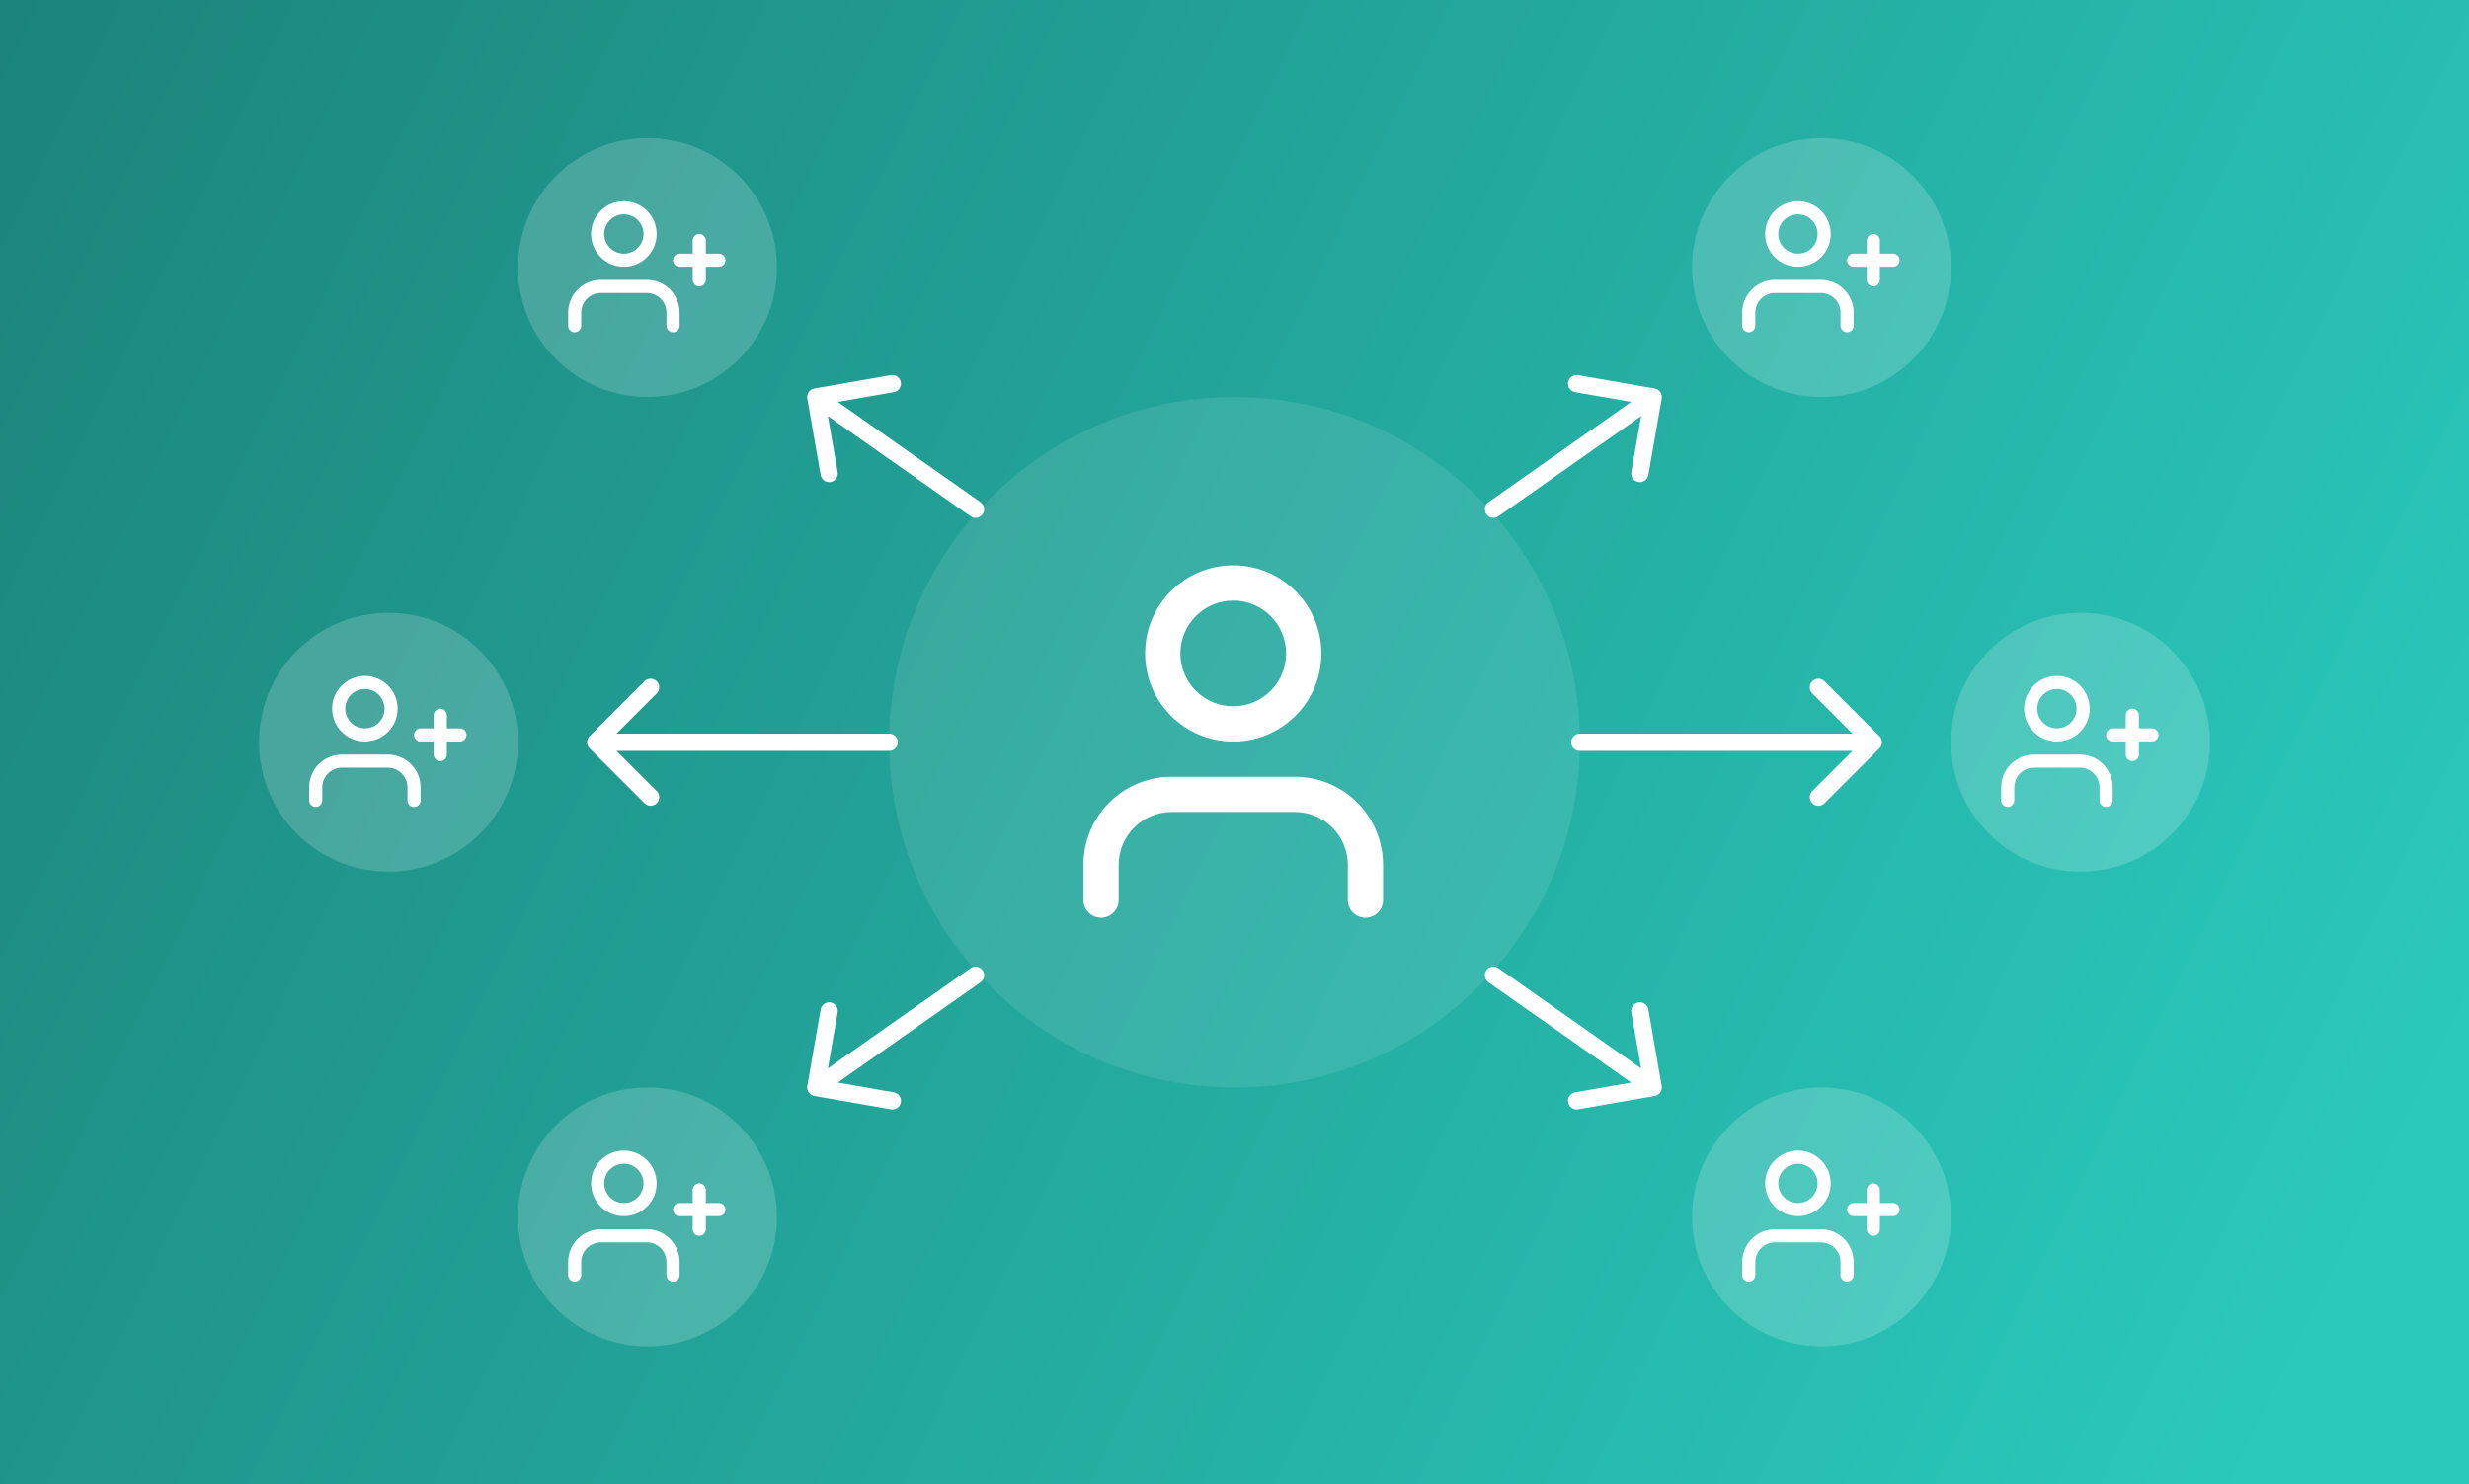 <svg width="572" height="344" viewBox="0 0 572 344" fill="none" xmlns="http://www.w3.org/2000/svg">
<rect x="0" y="0" width="572" height="344" fill="#333333" stroke="none"/>
<path d="M0 0H572V344H0V0Z" fill="url(#paint0_linear)"/>
<circle opacity="0.1" cx="286" cy="172" r="80" fill="white"/>
<path fill-rule="evenodd" clip-rule="evenodd" d="M273.458 151.417C273.458 144.651 278.943 139.167 285.708 139.167C292.474 139.167 297.958 144.651 297.958 151.417C297.958 158.182 292.474 163.667 285.708 163.667C278.943 163.667 273.458 158.182 273.458 151.417ZM285.708 131C274.432 131 265.292 140.141 265.292 151.417C265.292 162.692 274.432 171.833 285.708 171.833C296.984 171.833 306.125 162.692 306.125 151.417C306.125 140.141 296.984 131 285.708 131ZM271.417 180C266.002 180 260.809 182.151 256.98 185.98C253.151 189.809 251 195.002 251 200.417V208.583C251 210.839 252.828 212.667 255.083 212.667C257.338 212.667 259.167 210.839 259.167 208.583V200.417C259.167 197.168 260.457 194.052 262.755 191.755C265.052 189.457 268.168 188.167 271.417 188.167H300C303.249 188.167 306.365 189.457 308.662 191.755C310.959 194.052 312.25 197.168 312.25 200.417V208.583C312.25 210.839 314.078 212.667 316.333 212.667C318.588 212.667 320.417 210.839 320.417 208.583V200.417C320.417 195.002 318.266 189.809 314.437 185.98C310.608 182.151 305.415 180 300 180H271.417Z" fill="white"/>
<path d="M383.344 90.03C384.432 90.22 385.16 91.256 384.97 92.344L381.874 110.076C381.684 111.164 380.648 111.892 379.56 111.702C378.472 111.512 377.744 110.476 377.934 109.388L380.686 93.626L364.924 90.874C363.836 90.684 363.108 89.648 363.298 88.56C363.488 87.472 364.524 86.744 365.612 86.934L383.344 90.03ZM347.15 119.636C346.246 120.271 344.999 120.054 344.364 119.15C343.729 118.246 343.946 116.999 344.85 116.364L347.15 119.636ZM384.15 93.636L347.15 119.636L344.85 116.364L381.85 90.364L384.15 93.636Z" fill="white"/>
<path d="M383.344 253.97C384.432 253.78 385.16 252.744 384.97 251.656L381.874 233.924C381.684 232.836 380.648 232.108 379.56 232.298C378.472 232.488 377.744 233.524 377.934 234.612L380.686 250.374L364.924 253.126C363.836 253.316 363.108 254.352 363.298 255.44C363.488 256.528 364.524 257.256 365.612 257.066L383.344 253.97ZM347.15 224.364C346.246 223.729 344.999 223.946 344.364 224.85C343.729 225.754 343.946 227.001 344.85 227.636L347.15 224.364ZM384.15 250.364L347.15 224.364L344.85 227.636L381.85 253.636L384.15 250.364Z" fill="white"/>
<path d="M435.414 170.586C436.195 171.367 436.195 172.633 435.414 173.414L422.686 186.142C421.905 186.923 420.639 186.923 419.858 186.142C419.077 185.361 419.077 184.095 419.858 183.314L431.172 172L419.858 160.686C419.077 159.905 419.077 158.639 419.858 157.858C420.639 157.077 421.905 157.077 422.686 157.858L435.414 170.586ZM366 174C364.895 174 364 173.105 364 172C364 170.895 364.895 170 366 170L366 174ZM434 174L366 174L366 170L434 170L434 174Z" fill="white"/>
<path d="M188.656 90.03C187.568 90.22 186.84 91.256 187.03 92.344L190.126 110.076C190.316 111.164 191.352 111.892 192.44 111.702C193.528 111.512 194.256 110.476 194.066 109.388L191.314 93.626L207.076 90.874C208.164 90.684 208.892 89.648 208.702 88.56C208.512 87.472 207.476 86.744 206.388 86.934L188.656 90.03ZM224.85 119.636C225.754 120.271 227.001 120.054 227.636 119.15C228.271 118.246 228.054 116.999 227.15 116.364L224.85 119.636ZM187.85 93.636L224.85 119.636L227.15 116.364L190.15 90.364L187.85 93.636Z" fill="white"/>
<path d="M188.656 253.97C187.568 253.78 186.84 252.744 187.03 251.656L190.126 233.924C190.316 232.836 191.352 232.108 192.44 232.298C193.528 232.488 194.256 233.524 194.066 234.612L191.314 250.374L207.076 253.126C208.164 253.316 208.892 254.352 208.702 255.44C208.512 256.528 207.476 257.256 206.388 257.066L188.656 253.97ZM224.85 224.364C225.754 223.729 227.001 223.946 227.636 224.85C228.271 225.754 228.054 227.001 227.15 227.636L224.85 224.364ZM187.85 250.364L224.85 224.364L227.15 227.636L190.15 253.636L187.85 250.364Z" fill="white"/>
<path d="M136.586 170.586C135.805 171.367 135.805 172.633 136.586 173.414L149.314 186.142C150.095 186.923 151.361 186.923 152.142 186.142C152.923 185.361 152.923 184.095 152.142 183.314L140.828 172L152.142 160.686C152.923 159.905 152.923 158.639 152.142 157.858C151.361 157.077 150.095 157.077 149.314 157.858L136.586 170.586ZM206 174C207.105 174 208 173.105 208 172C208 170.895 207.105 170 206 170L206 174ZM138 174L206 174L206 170L138 170L138 174Z" fill="white"/>
<circle opacity="0.18" cx="482" cy="172" r="30" fill="white"/>
<path fill-rule="evenodd" clip-rule="evenodd" d="M471.978 164.219C471.978 161.702 474.018 159.662 476.534 159.662C479.051 159.662 481.091 161.702 481.091 164.219C481.091 166.735 479.051 168.775 476.534 168.775C474.018 168.775 471.978 166.735 471.978 164.219ZM476.534 156.625C472.34 156.625 468.941 160.025 468.941 164.219C468.941 168.413 472.34 171.812 476.534 171.812C480.728 171.812 484.128 168.413 484.128 164.219C484.128 160.025 480.728 156.625 476.534 156.625ZM471.219 174.85C469.205 174.85 467.273 175.65 465.849 177.074C464.425 178.498 463.625 180.43 463.625 182.444V185.481C463.625 186.32 464.305 187 465.144 187C465.983 187 466.662 186.32 466.662 185.481V182.444C466.662 181.235 467.143 180.076 467.997 179.222C468.851 178.368 470.01 177.888 471.219 177.888H481.85C483.058 177.888 484.217 178.368 485.072 179.222C485.926 180.076 486.406 181.235 486.406 182.444V185.481C486.406 186.32 487.086 187 487.925 187C488.764 187 489.444 186.32 489.444 185.481V182.444C489.444 180.43 488.644 178.498 487.22 177.074C485.795 175.65 483.864 174.85 481.85 174.85H471.219ZM494 164.219C494.839 164.219 495.519 164.899 495.519 165.738V168.775H498.556C499.395 168.775 500.075 169.455 500.075 170.294C500.075 171.133 499.395 171.812 498.556 171.812H495.519V174.85C495.519 175.689 494.839 176.369 494 176.369C493.161 176.369 492.481 175.689 492.481 174.85V171.812H489.444C488.605 171.812 487.925 171.133 487.925 170.294C487.925 169.455 488.605 168.775 489.444 168.775H492.481V165.738C492.481 164.899 493.161 164.219 494 164.219Z" fill="white"/>
<circle opacity="0.18" cx="90" cy="172" r="30" fill="white"/>
<path fill-rule="evenodd" clip-rule="evenodd" d="M79.978 164.219C79.978 161.702 82.018 159.662 84.534 159.662C87.051 159.662 89.091 161.702 89.091 164.219C89.091 166.735 87.051 168.775 84.534 168.775C82.018 168.775 79.978 166.735 79.978 164.219ZM84.534 156.625C80.341 156.625 76.941 160.025 76.941 164.219C76.941 168.413 80.341 171.812 84.534 171.812C88.728 171.812 92.128 168.413 92.128 164.219C92.128 160.025 88.728 156.625 84.534 156.625ZM79.219 174.85C77.205 174.85 75.273 175.65 73.849 177.074C72.425 178.498 71.625 180.43 71.625 182.444V185.481C71.625 186.32 72.305 187 73.144 187C73.983 187 74.662 186.32 74.662 185.481V182.444C74.662 181.235 75.142 180.076 75.997 179.222C76.852 178.368 78.01 177.888 79.219 177.888H89.85C91.058 177.888 92.217 178.368 93.072 179.222C93.926 180.076 94.406 181.235 94.406 182.444V185.481C94.406 186.32 95.086 187 95.925 187C96.764 187 97.444 186.32 97.444 185.481V182.444C97.444 180.43 96.644 178.498 95.22 177.074C93.796 175.65 91.864 174.85 89.85 174.85H79.219ZM102 164.219C102.839 164.219 103.519 164.899 103.519 165.738V168.775H106.556C107.395 168.775 108.075 169.455 108.075 170.294C108.075 171.133 107.395 171.812 106.556 171.812H103.519V174.85C103.519 175.689 102.839 176.369 102 176.369C101.161 176.369 100.481 175.689 100.481 174.85V171.812H97.444C96.605 171.812 95.925 171.133 95.925 170.294C95.925 169.455 96.605 168.775 97.444 168.775H100.481V165.738C100.481 164.899 101.161 164.219 102 164.219Z" fill="white"/>
<circle opacity="0.18" cx="150" cy="62" r="30" fill="white"/>
<path fill-rule="evenodd" clip-rule="evenodd" d="M139.978 54.219C139.978 51.702 142.018 49.663 144.534 49.663C147.051 49.663 149.091 51.702 149.091 54.219C149.091 56.735 147.051 58.775 144.534 58.775C142.018 58.775 139.978 56.735 139.978 54.219ZM144.534 46.625C140.34 46.625 136.941 50.025 136.941 54.219C136.941 58.413 140.34 61.812 144.534 61.812C148.728 61.812 152.128 58.413 152.128 54.219C152.128 50.025 148.728 46.625 144.534 46.625ZM139.219 64.85C137.205 64.85 135.273 65.65 133.849 67.074C132.425 68.498 131.625 70.43 131.625 72.444V75.481C131.625 76.32 132.305 77 133.144 77C133.983 77 134.662 76.32 134.662 75.481V72.444C134.662 71.235 135.143 70.076 135.997 69.222C136.851 68.368 138.01 67.888 139.219 67.888H149.85C151.058 67.888 152.217 68.368 153.072 69.222C153.926 70.076 154.406 71.235 154.406 72.444V75.481C154.406 76.32 155.086 77 155.925 77C156.764 77 157.444 76.32 157.444 75.481V72.444C157.444 70.43 156.644 68.498 155.22 67.074C153.795 65.65 151.864 64.85 149.85 64.85H139.219ZM162 54.219C162.839 54.219 163.519 54.899 163.519 55.737V58.775H166.556C167.395 58.775 168.075 59.455 168.075 60.294C168.075 61.133 167.395 61.812 166.556 61.812H163.519V64.85C163.519 65.689 162.839 66.369 162 66.369C161.161 66.369 160.481 65.689 160.481 64.85V61.812H157.444C156.605 61.812 155.925 61.133 155.925 60.294C155.925 59.455 156.605 58.775 157.444 58.775H160.481V55.737C160.481 54.899 161.161 54.219 162 54.219Z" fill="white"/>
<circle opacity="0.18" cx="422" cy="62" r="30" fill="white"/>
<path fill-rule="evenodd" clip-rule="evenodd" d="M411.978 54.219C411.978 51.702 414.018 49.663 416.534 49.663C419.051 49.663 421.091 51.702 421.091 54.219C421.091 56.735 419.051 58.775 416.534 58.775C414.018 58.775 411.978 56.735 411.978 54.219ZM416.534 46.625C412.34 46.625 408.941 50.025 408.941 54.219C408.941 58.413 412.34 61.812 416.534 61.812C420.728 61.812 424.128 58.413 424.128 54.219C424.128 50.025 420.728 46.625 416.534 46.625ZM411.219 64.85C409.205 64.85 407.273 65.65 405.849 67.074C404.425 68.498 403.625 70.43 403.625 72.444V75.481C403.625 76.32 404.305 77 405.144 77C405.983 77 406.662 76.32 406.662 75.481V72.444C406.662 71.235 407.143 70.076 407.997 69.222C408.851 68.368 410.01 67.888 411.219 67.888H421.85C423.058 67.888 424.217 68.368 425.072 69.222C425.926 70.076 426.406 71.235 426.406 72.444V75.481C426.406 76.32 427.086 77 427.925 77C428.764 77 429.444 76.32 429.444 75.481V72.444C429.444 70.43 428.644 68.498 427.22 67.074C425.795 65.65 423.864 64.85 421.85 64.85H411.219ZM434 54.219C434.839 54.219 435.519 54.899 435.519 55.737V58.775H438.556C439.395 58.775 440.075 59.455 440.075 60.294C440.075 61.133 439.395 61.812 438.556 61.812H435.519V64.85C435.519 65.689 434.839 66.369 434 66.369C433.161 66.369 432.481 65.689 432.481 64.85V61.812H429.444C428.605 61.812 427.925 61.133 427.925 60.294C427.925 59.455 428.605 58.775 429.444 58.775H432.481V55.737C432.481 54.899 433.161 54.219 434 54.219Z" fill="white"/>
<circle opacity="0.18" cx="150" cy="282" r="30" fill="white"/>
<path fill-rule="evenodd" clip-rule="evenodd" d="M139.978 274.219C139.978 271.702 142.018 269.662 144.534 269.662C147.051 269.662 149.091 271.702 149.091 274.219C149.091 276.735 147.051 278.775 144.534 278.775C142.018 278.775 139.978 276.735 139.978 274.219ZM144.534 266.625C140.34 266.625 136.941 270.025 136.941 274.219C136.941 278.413 140.34 281.812 144.534 281.812C148.728 281.812 152.128 278.413 152.128 274.219C152.128 270.025 148.728 266.625 144.534 266.625ZM139.219 284.85C137.205 284.85 135.273 285.65 133.849 287.074C132.425 288.498 131.625 290.43 131.625 292.444V295.481C131.625 296.32 132.305 297 133.144 297C133.983 297 134.662 296.32 134.662 295.481V292.444C134.662 291.235 135.143 290.076 135.997 289.222C136.851 288.368 138.01 287.888 139.219 287.888H149.85C151.058 287.888 152.217 288.368 153.072 289.222C153.926 290.076 154.406 291.235 154.406 292.444V295.481C154.406 296.32 155.086 297 155.925 297C156.764 297 157.444 296.32 157.444 295.481V292.444C157.444 290.43 156.644 288.498 155.22 287.074C153.795 285.65 151.864 284.85 149.85 284.85H139.219ZM162 274.219C162.839 274.219 163.519 274.899 163.519 275.738V278.775H166.556C167.395 278.775 168.075 279.455 168.075 280.294C168.075 281.133 167.395 281.812 166.556 281.812H163.519V284.85C163.519 285.689 162.839 286.369 162 286.369C161.161 286.369 160.481 285.689 160.481 284.85V281.812H157.444C156.605 281.812 155.925 281.133 155.925 280.294C155.925 279.455 156.605 278.775 157.444 278.775H160.481V275.738C160.481 274.899 161.161 274.219 162 274.219Z" fill="white"/>
<circle opacity="0.18" cx="422" cy="282" r="30" fill="white"/>
<path fill-rule="evenodd" clip-rule="evenodd" d="M411.978 274.219C411.978 271.702 414.018 269.662 416.534 269.662C419.051 269.662 421.091 271.702 421.091 274.219C421.091 276.735 419.051 278.775 416.534 278.775C414.018 278.775 411.978 276.735 411.978 274.219ZM416.534 266.625C412.34 266.625 408.941 270.025 408.941 274.219C408.941 278.413 412.34 281.812 416.534 281.812C420.728 281.812 424.128 278.413 424.128 274.219C424.128 270.025 420.728 266.625 416.534 266.625ZM411.219 284.85C409.205 284.85 407.273 285.65 405.849 287.074C404.425 288.498 403.625 290.43 403.625 292.444V295.481C403.625 296.32 404.305 297 405.144 297C405.983 297 406.662 296.32 406.662 295.481V292.444C406.662 291.235 407.143 290.076 407.997 289.222C408.851 288.368 410.01 287.888 411.219 287.888H421.85C423.058 287.888 424.217 288.368 425.072 289.222C425.926 290.076 426.406 291.235 426.406 292.444V295.481C426.406 296.32 427.086 297 427.925 297C428.764 297 429.444 296.32 429.444 295.481V292.444C429.444 290.43 428.644 288.498 427.22 287.074C425.795 285.65 423.864 284.85 421.85 284.85H411.219ZM434 274.219C434.839 274.219 435.519 274.899 435.519 275.738V278.775H438.556C439.395 278.775 440.075 279.455 440.075 280.294C440.075 281.133 439.395 281.812 438.556 281.812H435.519V284.85C435.519 285.689 434.839 286.369 434 286.369C433.161 286.369 432.481 285.689 432.481 284.85V281.812H429.444C428.605 281.812 427.925 281.133 427.925 280.294C427.925 279.455 428.605 278.775 429.444 278.775H432.481V275.738C432.481 274.899 433.161 274.219 434 274.219Z" fill="white"/>
<defs>
<linearGradient id="paint0_linear" x1="1.54436e-06" y1="7.963" x2="553.979" y2="276.232" gradientUnits="userSpaceOnUse">
<stop stop-color="#1C847B"/>
<stop offset="1" stop-color="#2AC9BC"/>
</linearGradient>
</defs>
</svg>
